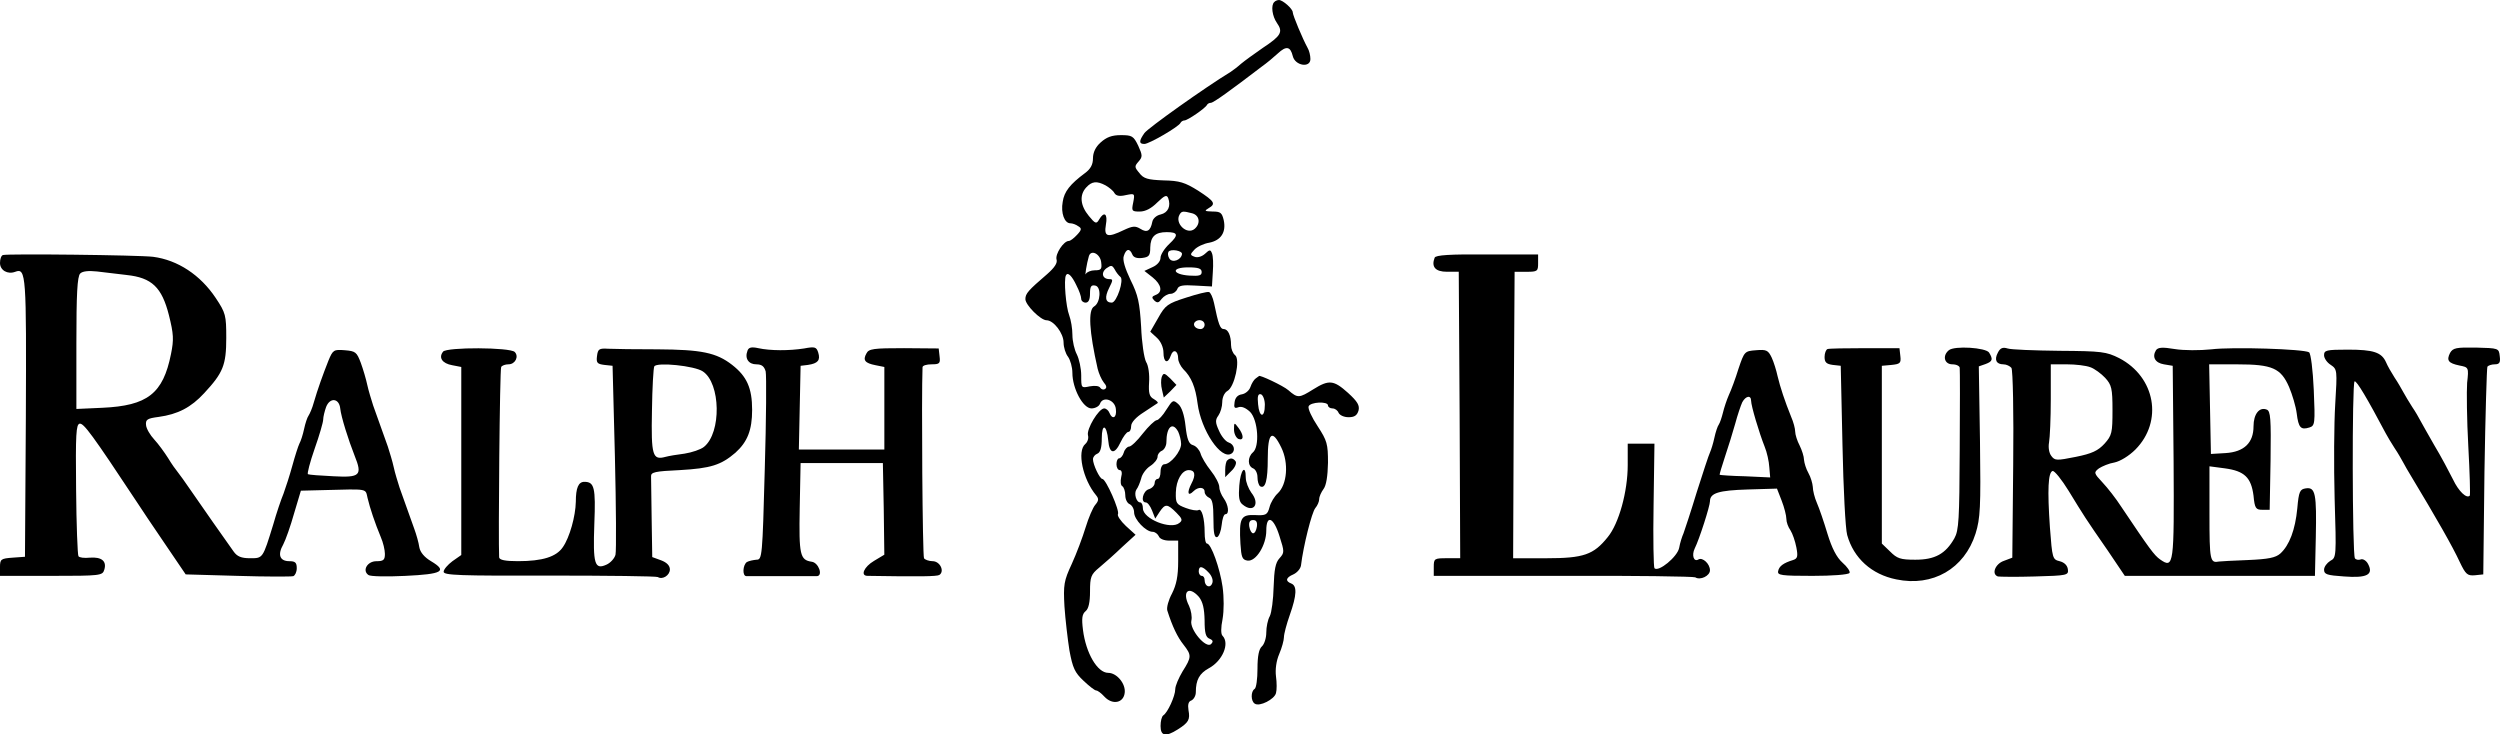 <svg xmlns:xlink="http://www.w3.org/1999/xlink" viewBox="0 0 197.021 57.884" style="shape-rendering:geometricPrecision; text-rendering:geometricPrecision; image-rendering:optimizeQuality; fill-rule:evenodd; clip-rule:evenodd" version="1.1" height="57.932mm" width="197.183mm" xml:space="preserve" xmlns="http://www.w3.org/2000/svg">
 <defs>
  <style type="text/css">
   
    .fil0 {fill:black}
   
  </style>
 </defs>
 <g id="Layer_x0020_1">
  <g id="_963595328">
   <path d="M100.422 0.162c-0.278,0.255 -0.162,1.111 0.209,1.644 0.509,0.718 0.324,1.019 -1.111,1.968 -0.672,0.463 -1.436,1.019 -1.713,1.25 -0.255,0.232 -0.625,0.51 -0.834,0.648 -2.014,1.227 -6.506,4.423 -6.784,4.816 -0.44,0.625 -0.44,0.857 0,0.857 0.37,0 2.732,-1.366 2.848,-1.667 0.046,-0.092 0.185,-0.185 0.301,-0.185 0.255,0 1.667,-0.973 1.783,-1.227 0.046,-0.093 0.186,-0.162 0.301,-0.162 0.208,0 1.551,-0.973 4.005,-2.848 0.394,-0.278 0.95,-0.741 1.274,-1.042 0.671,-0.625 0.996,-0.555 1.181,0.209 0.186,0.764 1.389,0.949 1.389,0.232 0,-0.278 -0.092,-0.672 -0.232,-0.903 -0.37,-0.671 -1.158,-2.547 -1.158,-2.778 0,-0.278 -0.787,-0.973 -1.088,-0.973 -0.116,0 -0.301,0.069 -0.371,0.162z" class="fil0"></path>
   <path d="M86.737 11.23c-0.393,0.347 -0.602,0.787 -0.602,1.25 0,0.486 -0.185,0.834 -0.625,1.158 -1.181,0.88 -1.644,1.459 -1.76,2.269 -0.162,0.88 0.139,1.69 0.602,1.69 0.162,0 0.44,0.093 0.625,0.232 0.278,0.162 0.278,0.278 -0.092,0.672 -0.255,0.278 -0.533,0.486 -0.649,0.486 -0.417,0 -1.088,1.042 -0.972,1.459 0.092,0.278 -0.162,0.648 -0.741,1.158 -1.482,1.274 -1.714,1.528 -1.714,1.968 0,0.463 1.204,1.667 1.667,1.667 0.556,0 1.343,1.019 1.343,1.76 0,0.37 0.162,0.88 0.347,1.111 0.185,0.255 0.347,0.833 0.347,1.274 0,1.227 0.834,2.802 1.505,2.802 0.278,0 0.602,-0.162 0.671,-0.371 0.232,-0.625 1.181,-0.301 1.25,0.417 0.093,0.695 -0.278,0.88 -0.509,0.301 -0.07,-0.185 -0.255,-0.347 -0.417,-0.347 -0.439,0.023 -1.389,1.621 -1.273,2.107 0.07,0.232 -0.023,0.533 -0.208,0.695 -0.671,0.555 -0.208,2.778 0.856,4.052 0.209,0.255 0.209,0.417 -0.069,0.741 -0.185,0.209 -0.532,1.019 -0.764,1.783 -0.232,0.764 -0.718,2.061 -1.088,2.871 -0.625,1.343 -0.671,1.644 -0.579,3.358 0.069,1.019 0.255,2.593 0.393,3.473 0.255,1.366 0.417,1.737 1.112,2.385 0.44,0.417 0.88,0.764 0.996,0.764 0.116,0 0.394,0.208 0.649,0.487 0.625,0.671 1.505,0.509 1.598,-0.301 0.092,-0.718 -0.625,-1.575 -1.297,-1.575 -0.857,0 -1.76,-1.552 -1.991,-3.381 -0.116,-0.926 -0.07,-1.25 0.208,-1.482 0.232,-0.185 0.347,-0.695 0.347,-1.551 0,-1.134 0.07,-1.343 0.718,-1.875 0.417,-0.347 1.228,-1.065 1.806,-1.621l1.065 -0.972 -0.764 -0.695c-0.417,-0.394 -0.694,-0.81 -0.625,-0.926 0.162,-0.255 -0.949,-2.779 -1.227,-2.779 -0.208,0 -0.741,-1.135 -0.741,-1.552 0,-0.185 0.162,-0.37 0.347,-0.44 0.232,-0.093 0.347,-0.463 0.347,-1.204 0,-1.227 0.394,-1.088 0.509,0.162 0.092,1.088 0.509,1.134 0.972,0.139 0.208,-0.44 0.486,-0.81 0.602,-0.81 0.139,0 0.232,-0.208 0.232,-0.463 0,-0.278 0.37,-0.695 0.996,-1.088 0.533,-0.347 1.018,-0.672 1.088,-0.718 0.069,-0.046 -0.07,-0.186 -0.301,-0.324 -0.347,-0.185 -0.417,-0.463 -0.37,-1.297 0.046,-0.602 -0.046,-1.343 -0.232,-1.621 -0.162,-0.301 -0.347,-1.552 -0.394,-2.779 -0.116,-1.899 -0.231,-2.477 -0.833,-3.682 -0.44,-0.926 -0.648,-1.598 -0.532,-1.899 0.185,-0.579 0.463,-0.625 0.671,-0.116 0.093,0.232 0.347,0.324 0.764,0.278 0.556,-0.069 0.649,-0.185 0.649,-0.833 0.023,-0.857 0.393,-1.204 1.296,-1.204 0.903,0 0.949,0.232 0.208,0.926 -0.393,0.37 -0.694,0.857 -0.694,1.088 0,0.278 -0.255,0.579 -0.625,0.741l-0.648 0.301 0.648 0.509c0.718,0.579 0.81,1.181 0.232,1.389 -0.301,0.116 -0.324,0.208 -0.093,0.44 0.232,0.208 0.347,0.185 0.579,-0.139 0.162,-0.208 0.486,-0.393 0.695,-0.393 0.208,0 0.44,-0.162 0.532,-0.371 0.093,-0.278 0.417,-0.347 1.436,-0.278l1.296 0.07 0.069 -1.135c0.047,-0.625 0.024,-1.274 -0.069,-1.482 -0.116,-0.301 -0.185,-0.301 -0.555,0.047 -0.232,0.208 -0.579,0.324 -0.81,0.231 -0.371,-0.139 -0.371,-0.185 -0.024,-0.556 0.208,-0.232 0.741,-0.486 1.181,-0.556 0.926,-0.185 1.343,-0.833 1.134,-1.783 -0.139,-0.579 -0.255,-0.672 -0.88,-0.672 -0.625,-0.023 -0.671,-0.046 -0.324,-0.255 0.602,-0.347 0.51,-0.532 -0.81,-1.389 -1.042,-0.648 -1.459,-0.787 -2.732,-0.81 -1.227,-0.046 -1.575,-0.139 -1.899,-0.579 -0.394,-0.463 -0.394,-0.532 -0.069,-0.903 0.324,-0.371 0.324,-0.487 -0.023,-1.251 -0.37,-0.764 -0.486,-0.834 -1.366,-0.834 -0.718,0 -1.135,0.162 -1.598,0.579zm0.394 3.381l0 0c0.278,0.162 0.602,0.417 0.694,0.602 0.139,0.231 0.417,0.278 0.903,0.162 0.695,-0.139 0.718,-0.139 0.579,0.579 -0.139,0.671 -0.116,0.718 0.509,0.718 0.463,0 0.926,-0.255 1.389,-0.718 0.579,-0.556 0.741,-0.625 0.857,-0.347 0.231,0.625 0,1.158 -0.602,1.297 -0.324,0.069 -0.602,0.324 -0.649,0.579 -0.139,0.718 -0.417,0.88 -0.926,0.556 -0.417,-0.255 -0.625,-0.232 -1.319,0.092 -1.297,0.625 -1.575,0.532 -1.412,-0.417 0.162,-0.88 -0.14,-1.088 -0.533,-0.417 -0.208,0.37 -0.301,0.347 -0.81,-0.278 -0.671,-0.81 -0.764,-1.644 -0.208,-2.246 0.44,-0.486 0.833,-0.532 1.528,-0.162zm6.83 2.2l0 0c0.579,0.162 0.672,0.81 0.185,1.227 -0.602,0.509 -1.598,-0.44 -1.181,-1.135 0.162,-0.278 0.278,-0.278 0.996,-0.092zm-0.81 3.218l0 0c-0.07,0.463 -0.764,0.718 -0.996,0.347 -0.116,-0.185 -0.139,-0.417 -0.069,-0.532 0.162,-0.255 1.111,-0.093 1.065,0.185zm-6.368 0.648l0 0c0.069,0.533 0,0.625 -0.509,0.625 -0.301,0 -0.625,0.139 -0.694,0.278 -0.116,0.301 0.069,-0.857 0.232,-1.389 0.162,-0.556 0.903,-0.185 0.972,0.486zm1.505 1.135l0 0c0.324,0.208 -0.278,2.038 -0.671,2.038 -0.509,0 -0.579,-0.417 -0.208,-1.158 0.301,-0.602 0.324,-0.695 0.023,-0.695 -0.556,0 -0.695,-0.51 -0.232,-0.857 0.371,-0.255 0.44,-0.255 0.649,0.093 0.116,0.232 0.324,0.486 0.44,0.579zm6.414 -0.371l0 0c0,0.278 -0.208,0.324 -0.973,0.278 -1.366,-0.093 -1.458,-0.648 -0.092,-0.648 0.81,0 1.065,0.092 1.065,0.37zm-9.864 1.065l0 0c0.208,0.394 0.37,0.857 0.37,1.042 0,0.162 0.162,0.301 0.347,0.301 0.232,0 0.347,-0.232 0.347,-0.718 0,-0.555 0.093,-0.695 0.417,-0.625 0.486,0.093 0.417,1.343 -0.092,1.644 -0.487,0.278 -0.394,1.945 0.277,4.909 0.093,0.37 0.301,0.857 0.487,1.088 0.208,0.232 0.255,0.417 0.092,0.509 -0.116,0.093 -0.301,0.023 -0.37,-0.092 -0.093,-0.162 -0.44,-0.185 -0.833,-0.116 -0.671,0.139 -0.671,0.139 -0.671,-0.857 0,-0.555 -0.162,-1.296 -0.347,-1.667 -0.185,-0.347 -0.347,-1.042 -0.347,-1.529 0,-0.509 -0.116,-1.181 -0.254,-1.551 -0.255,-0.649 -0.44,-2.802 -0.255,-3.149 0.139,-0.278 0.463,0.023 0.833,0.81zm-84.607 -2.408l0 0c-0.139,0.046 -0.231,0.324 -0.231,0.625 0,0.579 0.602,0.926 1.204,0.695 0.856,-0.324 0.88,0.231 0.833,11.485l-0.069 10.975 -0.973 0.07c-0.926,0.069 -0.996,0.116 -0.996,0.764l0 0.671 4.029 0c3.913,0 4.052,-0.023 4.191,-0.486 0.208,-0.672 -0.208,-1.019 -1.134,-0.949 -0.44,0.046 -0.834,0 -0.903,-0.116 -0.069,-0.116 -0.162,-2.478 -0.185,-5.279 -0.046,-4.376 0,-5.094 0.278,-5.164 0.324,-0.046 0.949,0.787 4.608,6.321 0.185,0.301 1.111,1.667 2.038,3.033l1.713 2.524 4.075 0.116c2.269,0.069 4.238,0.069 4.4,0.024 0.139,-0.047 0.278,-0.324 0.278,-0.625 0,-0.44 -0.116,-0.556 -0.579,-0.556 -0.764,0 -0.95,-0.509 -0.486,-1.319 0.185,-0.347 0.579,-1.459 0.857,-2.454l0.533 -1.783 1.806 -0.046c3.566,-0.092 3.265,-0.139 3.45,0.625 0.185,0.787 0.579,1.968 1.042,3.08 0.185,0.417 0.324,1.019 0.324,1.32 0,0.486 -0.116,0.579 -0.672,0.579 -0.718,0 -1.135,0.741 -0.625,1.088 0.139,0.116 1.435,0.139 2.894,0.069 2.941,-0.139 3.357,-0.37 2.038,-1.158 -0.509,-0.301 -0.856,-0.695 -0.926,-1.111 -0.046,-0.347 -0.232,-0.996 -0.393,-1.435 -0.162,-0.44 -0.417,-1.181 -0.579,-1.621 -0.162,-0.44 -0.417,-1.181 -0.579,-1.621 -0.139,-0.44 -0.371,-1.181 -0.463,-1.621 -0.093,-0.44 -0.324,-1.181 -0.463,-1.621 -0.162,-0.44 -0.417,-1.181 -0.579,-1.621 -0.162,-0.44 -0.417,-1.181 -0.579,-1.621 -0.139,-0.44 -0.37,-1.181 -0.463,-1.621 -0.093,-0.44 -0.324,-1.227 -0.51,-1.737 -0.324,-0.857 -0.417,-0.926 -1.274,-0.996 -0.856,-0.069 -0.926,-0.023 -1.273,0.81 -0.44,1.111 -0.857,2.269 -1.158,3.311 -0.116,0.44 -0.324,0.903 -0.417,1.042 -0.092,0.116 -0.254,0.602 -0.347,1.042 -0.093,0.44 -0.255,0.949 -0.371,1.157 -0.092,0.185 -0.347,0.973 -0.555,1.737 -0.208,0.764 -0.533,1.76 -0.694,2.2 -0.185,0.44 -0.556,1.528 -0.811,2.431 -0.834,2.709 -0.81,2.663 -1.829,2.663 -0.695,0 -1.019,-0.139 -1.297,-0.532 -0.695,-0.972 -2.547,-3.612 -3.357,-4.793 -0.44,-0.648 -0.926,-1.32 -1.042,-1.459 -0.139,-0.162 -0.486,-0.648 -0.764,-1.111 -0.278,-0.44 -0.764,-1.111 -1.088,-1.459 -0.324,-0.347 -0.625,-0.857 -0.648,-1.135 -0.046,-0.44 0.092,-0.532 0.996,-0.648 1.505,-0.208 2.547,-0.741 3.589,-1.875 1.482,-1.598 1.737,-2.2 1.737,-4.353 0,-1.783 -0.047,-1.968 -0.834,-3.149 -1.204,-1.806 -2.987,-2.987 -4.932,-3.241 -1.158,-0.139 -11.462,-0.255 -11.832,-0.139zm9.748 1.574l0 0c1.992,0.209 2.779,0.973 3.335,3.172 0.37,1.482 0.393,1.922 0.162,3.056 -0.625,3.126 -1.852,4.075 -5.418,4.237l-2.038 0.092 0 -5.187c0,-3.844 0.07,-5.256 0.301,-5.487 0.185,-0.185 0.648,-0.232 1.32,-0.162 0.579,0.07 1.621,0.185 2.338,0.278zm16.833 10.512l0 0c0.07,0.671 0.649,2.501 1.135,3.728 0.625,1.551 0.44,1.737 -1.667,1.621 -1.018,-0.046 -1.922,-0.116 -2.014,-0.162 -0.07,-0.046 0.162,-0.95 0.533,-2.015 0.37,-1.042 0.671,-2.084 0.671,-2.292 0,-0.209 0.116,-0.672 0.232,-0.996 0.301,-0.764 1.019,-0.695 1.111,0.116zm86.251 -11.878l0 0c-0.278,0.718 0.046,1.111 0.973,1.111l0.926 0 0.069 11.276 0.046 11.299 -1.042 0c-0.996,0 -1.042,0.023 -1.042,0.695l0 0.695 10.188 0c5.603,-0.023 10.281,0.046 10.42,0.116 0.394,0.255 1.159,-0.116 1.159,-0.555 0,-0.509 -0.58,-1.042 -0.903,-0.857 -0.371,0.232 -0.556,-0.324 -0.301,-0.857 0.371,-0.741 1.205,-3.357 1.205,-3.728 0,-0.648 0.695,-0.856 2.964,-0.926l2.316 -0.069 0.369 0.95c0.208,0.533 0.371,1.181 0.371,1.435 0,0.255 0.14,0.648 0.324,0.903 0.163,0.254 0.371,0.856 0.464,1.343 0.138,0.718 0.093,0.88 -0.254,0.996 -0.764,0.232 -1.112,0.486 -1.182,0.88 -0.069,0.324 0.255,0.37 2.709,0.37 1.529,0 2.825,-0.092 2.918,-0.232 0.07,-0.116 -0.185,-0.486 -0.556,-0.81 -0.464,-0.417 -0.833,-1.135 -1.181,-2.269 -0.278,-0.926 -0.648,-2.014 -0.833,-2.431 -0.185,-0.417 -0.325,-0.995 -0.325,-1.274 -0.023,-0.278 -0.161,-0.764 -0.346,-1.088 -0.185,-0.324 -0.324,-0.787 -0.348,-1.042 0,-0.255 -0.163,-0.764 -0.347,-1.134 -0.185,-0.347 -0.348,-0.857 -0.348,-1.088 0,-0.232 -0.138,-0.764 -0.324,-1.181 -0.486,-1.204 -0.857,-2.316 -1.065,-3.196 -0.093,-0.44 -0.301,-1.111 -0.463,-1.459 -0.278,-0.579 -0.416,-0.648 -1.227,-0.579 -0.904,0.069 -0.927,0.093 -1.389,1.459 -0.232,0.764 -0.579,1.69 -0.764,2.084 -0.163,0.37 -0.371,0.996 -0.464,1.389 -0.093,0.37 -0.231,0.787 -0.324,0.926 -0.093,0.116 -0.255,0.602 -0.348,1.042 -0.093,0.44 -0.254,0.95 -0.347,1.158 -0.094,0.185 -0.556,1.598 -1.042,3.126 -0.463,1.528 -0.949,2.987 -1.042,3.242 -0.116,0.254 -0.278,0.764 -0.347,1.158 -0.139,0.694 -1.621,1.922 -1.945,1.597 -0.069,-0.069 -0.116,-2.316 -0.069,-4.978l0.069 -4.839 -2.107 0 0 1.69c0,2.084 -0.695,4.608 -1.574,5.673 -1.111,1.389 -1.899,1.667 -4.839,1.667l-2.617 0 0.046 -11.299 0.07 -11.276 0.926 0c0.88,0 0.926,-0.046 0.926,-0.672l0 -0.695 -4.029 0c-2.894,-0.023 -4.052,0.047 -4.122,0.255zm24.939 11.276l0 0c0,0.394 0.625,2.501 1.065,3.612 0.184,0.44 0.346,1.181 0.369,1.621l0.07 0.811 -1.968 -0.092c-1.088,-0.023 -1.991,-0.093 -2.015,-0.116 -0.023,-0.023 0.163,-0.649 0.416,-1.413 0.255,-0.764 0.626,-1.945 0.811,-2.616 0.185,-0.695 0.439,-1.435 0.556,-1.69 0.278,-0.509 0.695,-0.579 0.695,-0.116z" class="fil0"></path>
   <path d="M93.475 23.456c-1.459,0.463 -1.644,0.602 -2.2,1.598l-0.625 1.088 0.532 0.486c0.301,0.278 0.509,0.764 0.509,1.158 0,0.788 0.347,0.926 0.579,0.232 0.185,-0.555 0.579,-0.394 0.579,0.232 0,0.232 0.186,0.602 0.394,0.833 0.648,0.625 0.973,1.436 1.135,2.709 0.278,2.13 1.852,4.469 2.662,3.959 0.347,-0.208 0.232,-0.741 -0.208,-0.88 -0.232,-0.069 -0.579,-0.486 -0.764,-0.926 -0.301,-0.648 -0.301,-0.857 -0.046,-1.204 0.162,-0.232 0.301,-0.695 0.301,-1.042 0,-0.37 0.162,-0.741 0.394,-0.88 0.579,-0.301 1.042,-2.477 0.625,-2.825 -0.186,-0.139 -0.325,-0.509 -0.325,-0.787 0,-0.764 -0.232,-1.274 -0.579,-1.274 -0.278,0 -0.417,-0.37 -0.764,-2.06 -0.093,-0.44 -0.278,-0.834 -0.394,-0.857 -0.139,-0.046 -0.949,0.162 -1.806,0.44zm1.459 2.13l0 0c0,0.185 -0.139,0.347 -0.324,0.347 -0.394,0 -0.649,-0.324 -0.44,-0.555 0.278,-0.278 0.764,-0.139 0.764,0.208zm-60.017 2.13l0 0c-0.371,0.463 -0.07,0.926 0.718,1.065l0.718 0.139 0 14.819 -0.695 0.486c-0.371,0.278 -0.695,0.649 -0.695,0.834 0,0.278 1.227,0.324 8.336,0.301 4.584,0 8.428,0.047 8.544,0.116 0.371,0.232 0.95,-0.139 0.95,-0.602 0,-0.301 -0.255,-0.556 -0.695,-0.718l-0.695 -0.255 -0.046 -2.964c-0.024,-1.621 -0.047,-3.149 -0.047,-3.381 -0.023,-0.347 0.278,-0.417 2.292,-0.51 2.409,-0.139 3.219,-0.394 4.353,-1.366 0.95,-0.857 1.32,-1.783 1.32,-3.381 0,-1.714 -0.417,-2.64 -1.575,-3.543 -1.25,-0.973 -2.431,-1.204 -5.881,-1.227 -1.69,0 -3.45,-0.023 -3.89,-0.046 -0.718,-0.046 -0.81,0.023 -0.88,0.579 -0.069,0.532 0.023,0.625 0.579,0.695l0.648 0.069 0.185 7.178c0.093,3.937 0.116,7.41 0.046,7.711 -0.069,0.278 -0.394,0.648 -0.718,0.787 -0.926,0.417 -1.065,-0.046 -0.95,-3.219 0.116,-2.871 0,-3.311 -0.787,-3.311 -0.463,0 -0.672,0.463 -0.672,1.575 -0.023,1.135 -0.486,2.802 -1.018,3.566 -0.51,0.764 -1.598,1.111 -3.543,1.111 -0.996,0 -1.459,-0.092 -1.482,-0.301 -0.07,-1.296 0.046,-14.842 0.162,-15.004 0.07,-0.116 0.324,-0.209 0.579,-0.209 0.532,0 0.834,-0.625 0.486,-0.973 -0.371,-0.37 -5.349,-0.393 -5.65,-0.023zm20.468 1.551l0 0c1.412,0.926 1.482,4.839 0.093,5.951 -0.255,0.208 -0.95,0.44 -1.528,0.532 -0.579,0.07 -1.25,0.185 -1.505,0.255 -1.019,0.278 -1.135,-0.092 -1.065,-3.635 0.023,-1.806 0.116,-3.404 0.185,-3.496 0.209,-0.347 3.172,-0.046 3.821,0.394z" class="fil0"></path>
   <path d="M58.906 27.647c-0.232,0.602 0.092,1.065 0.694,1.065 0.44,0 0.625,0.162 0.741,0.556 0.069,0.301 0.046,3.751 -0.07,7.687 -0.185,6.923 -0.208,7.154 -0.648,7.154 -0.255,0.023 -0.602,0.093 -0.764,0.185 -0.324,0.232 -0.371,1.088 -0.047,1.111l5.58 0c0.486,-0.047 0.116,-1.065 -0.417,-1.135 -0.926,-0.139 -1.019,-0.51 -0.95,-4.237l0.069 -3.542 6.484 0 0.069 3.612 0.046 3.612 -0.81 0.486c-0.787,0.463 -1.111,1.181 -0.509,1.181 4.168,0.069 5.442,0.046 5.65,-0.069 0.44,-0.278 0.069,-1.088 -0.533,-1.088 -0.278,0 -0.602,-0.116 -0.671,-0.232 -0.116,-0.185 -0.208,-12.712 -0.116,-15.05 0,-0.139 0.324,-0.232 0.718,-0.232 0.625,0 0.695,-0.069 0.625,-0.625l-0.07 -0.625 -2.732 -0.023c-2.408,0 -2.778,0.046 -2.963,0.417 -0.301,0.533 -0.116,0.764 0.718,0.926l0.695 0.139 0 6.506 -6.738 0 0.069 -3.311 0.069 -3.288 0.579 -0.069c0.787,-0.116 0.996,-0.371 0.81,-0.973 -0.139,-0.44 -0.255,-0.486 -1.111,-0.324 -1.181,0.185 -2.663,0.185 -3.612,-0.023 -0.532,-0.116 -0.764,-0.069 -0.856,0.208zm85.116 -0.139l0 0c-0.116,0.046 -0.231,0.324 -0.231,0.625 0,0.417 0.138,0.556 0.648,0.625l0.626 0.069 0.138 6.252c0.07,3.427 0.232,6.622 0.371,7.085 0.509,1.829 1.922,3.103 3.866,3.496 2.872,0.602 5.372,-0.834 6.252,-3.612 0.371,-1.204 0.418,-2.037 0.348,-7.27l-0.093 -5.904 0.532 -0.185c0.556,-0.208 0.602,-0.371 0.278,-0.903 -0.255,-0.394 -2.732,-0.555 -3.172,-0.185 -0.533,0.44 -0.348,1.111 0.278,1.111 0.324,0 0.579,0.139 0.579,0.278 0.023,0.162 0.023,3.103 0,6.507 -0.024,5.441 -0.07,6.298 -0.418,6.923 -0.695,1.227 -1.528,1.69 -3.079,1.69 -1.181,0 -1.436,-0.092 -1.991,-0.648l-0.649 -0.625 0 -14.009 0.764 -0.069c0.67,-0.069 0.764,-0.139 0.695,-0.695l-0.07 -0.625 -2.71 0c-1.505,0 -2.825,0.023 -2.963,0.069zm13.429 0.278l0 0c0.185,-0.37 0.394,-0.44 0.764,-0.324 0.255,0.092 2.108,0.162 4.099,0.185 3.311,0.023 3.682,0.069 4.7,0.579 2.848,1.482 3.474,4.978 1.274,7.201 -0.509,0.509 -1.204,0.926 -1.644,1.019 -0.439,0.069 -0.973,0.301 -1.227,0.463 -0.418,0.324 -0.418,0.37 0.277,1.111 0.395,0.417 1.067,1.274 1.483,1.922 2.222,3.311 2.593,3.82 3.056,4.145 1.088,0.764 1.111,0.44 1.065,-7.71l-0.07 -7.549 -0.694 -0.116c-0.695,-0.116 -0.95,-0.579 -0.625,-1.111 0.161,-0.232 0.509,-0.255 1.482,-0.093 0.695,0.116 1.991,0.116 2.871,0.023 1.69,-0.208 7.295,-0.023 7.711,0.232 0.138,0.092 0.301,1.389 0.371,2.964 0.116,2.663 0.093,2.825 -0.348,2.964 -0.672,0.208 -0.857,0.023 -0.996,-1.112 -0.07,-0.555 -0.348,-1.482 -0.602,-2.083 -0.649,-1.482 -1.32,-1.783 -4.076,-1.783l-2.222 0 0.069 3.519 0.07 3.543 1.158 -0.069c1.459,-0.092 2.199,-0.81 2.199,-2.107 0,-0.973 0.463,-1.552 1.042,-1.32 0.301,0.116 0.346,0.695 0.301,4.006l-0.07 3.89 -0.579 0c-0.509,0 -0.602,-0.116 -0.694,-1.111 -0.185,-1.436 -0.717,-1.945 -2.246,-2.153l-1.226 -0.162 0 3.751c0,3.705 0.046,3.89 0.763,3.751 0.117,-0.023 1.135,-0.069 2.27,-0.116 1.62,-0.069 2.176,-0.185 2.547,-0.509 0.717,-0.648 1.181,-1.876 1.342,-3.566 0.117,-1.343 0.208,-1.505 0.671,-1.574 0.764,-0.116 0.857,0.44 0.787,3.866l-0.068 3.033 -14.982 0 -1.342 -1.991c-1.783,-2.57 -1.875,-2.732 -3.08,-4.701 -0.555,-0.903 -1.134,-1.621 -1.274,-1.575 -0.346,0.116 -0.416,1.436 -0.208,4.446 0.185,2.454 0.208,2.524 0.764,2.663 0.371,0.093 0.602,0.324 0.649,0.625 0.069,0.486 -0.024,0.509 -2.617,0.579 -1.459,0.046 -2.778,0.023 -2.895,0 -0.532,-0.185 -0.208,-0.996 0.463,-1.227l0.672 -0.255 0.07 -7.317c0.046,-4.052 -0.024,-7.479 -0.14,-7.641 -0.116,-0.139 -0.394,-0.278 -0.625,-0.278 -0.579,0 -0.742,-0.37 -0.441,-0.926zm7.294 1.158l0 0c-0.348,-0.139 -1.181,-0.232 -1.875,-0.232l-1.251 0 0 2.755c0,1.505 -0.07,3.033 -0.138,3.404 -0.07,0.394 0,0.834 0.184,1.065 0.278,0.37 0.418,0.37 1.922,0.069 1.274,-0.255 1.76,-0.486 2.269,-1.042 0.579,-0.648 0.626,-0.856 0.626,-2.64 0,-1.713 -0.07,-1.991 -0.579,-2.547 -0.301,-0.324 -0.834,-0.718 -1.158,-0.834zm28.341 -1.134l0 0c-0.301,0.602 -0.138,0.81 0.742,0.996 0.717,0.139 0.74,0.139 0.602,1.366 -0.046,0.648 -0.023,2.917 0.093,5.002 0.116,2.107 0.163,3.844 0.116,3.89 -0.254,0.255 -0.88,-0.347 -1.319,-1.274 -0.302,-0.602 -0.95,-1.829 -1.482,-2.709 -0.51,-0.903 -1.02,-1.783 -1.112,-1.968 -0.093,-0.185 -0.371,-0.672 -0.625,-1.042 -0.255,-0.394 -0.556,-0.903 -0.695,-1.158 -0.14,-0.255 -0.441,-0.787 -0.694,-1.158 -0.255,-0.394 -0.556,-0.926 -0.672,-1.204 -0.348,-0.787 -0.995,-0.996 -3.01,-0.996 -1.69,0 -1.875,0.046 -1.875,0.44 0,0.232 0.231,0.579 0.532,0.764 0.51,0.347 0.51,0.417 0.348,3.103 -0.093,1.505 -0.116,4.863 -0.047,7.409 0.14,4.608 0.14,4.678 -0.346,4.932 -0.255,0.162 -0.486,0.463 -0.486,0.695 0,0.37 0.231,0.44 1.574,0.532 1.805,0.139 2.339,-0.139 1.898,-0.973 -0.138,-0.278 -0.417,-0.44 -0.578,-0.37 -0.185,0.069 -0.395,0.023 -0.464,-0.093 -0.209,-0.324 -0.233,-13.893 -0.024,-13.939 0.163,-0.069 1.02,1.389 2.456,4.098 0.138,0.255 0.439,0.765 0.695,1.158 0.254,0.371 0.555,0.903 0.694,1.158 0.138,0.255 0.371,0.672 0.532,0.926 2.131,3.543 3.334,5.65 3.913,6.9 0.464,0.972 0.602,1.088 1.181,1.042l0.671 -0.07 0.093 -8.104c0.07,-4.446 0.185,-8.173 0.231,-8.266 0.07,-0.092 0.325,-0.185 0.579,-0.185 0.371,0 0.464,-0.139 0.394,-0.648 -0.068,-0.625 -0.093,-0.625 -1.875,-0.672 -1.552,-0.023 -1.806,0.024 -2.038,0.417zm-101.533 1.898l0 0c-0.069,0.209 -0.069,0.672 0.024,1.019l0.139 0.602 0.51 -0.486 0.486 -0.509 -0.486 -0.509c-0.463,-0.44 -0.533,-0.463 -0.672,-0.116zm7.409 0.116l0 0c-0.139,0.093 -0.324,0.394 -0.417,0.672 -0.092,0.278 -0.394,0.532 -0.671,0.579 -0.324,0.046 -0.532,0.255 -0.579,0.625 -0.069,0.44 0,0.509 0.301,0.394 0.254,-0.093 0.579,0.046 0.926,0.37 0.625,0.649 0.764,2.756 0.208,3.196 -0.416,0.371 -0.416,1.065 0.023,1.25 0.185,0.069 0.347,0.37 0.347,0.695 0,0.324 0.092,0.625 0.208,0.718 0.417,0.232 0.602,-0.463 0.602,-2.176 0,-2.061 0.347,-2.362 1.065,-0.88 0.602,1.227 0.463,2.917 -0.278,3.612 -0.255,0.232 -0.556,0.718 -0.648,1.088 -0.162,0.602 -0.278,0.672 -1.134,0.625 -1.135,-0.046 -1.274,0.232 -1.158,2.269 0.069,1.065 0.139,1.25 0.555,1.32 0.671,0.092 1.482,-1.227 1.482,-2.362 0,-1.297 0.579,-1.065 1.042,0.44 0.393,1.227 0.393,1.297 0,1.736 -0.324,0.347 -0.417,0.903 -0.463,2.246 -0.024,0.996 -0.162,2.038 -0.301,2.316 -0.162,0.278 -0.278,0.856 -0.278,1.296 0,0.44 -0.162,0.926 -0.347,1.089 -0.231,0.208 -0.347,0.741 -0.347,1.76 0,0.787 -0.093,1.528 -0.232,1.597 -0.301,0.186 -0.301,0.973 0.023,1.158 0.37,0.255 1.551,-0.347 1.667,-0.834 0.07,-0.232 0.07,-0.833 0,-1.32 -0.069,-0.532 0.023,-1.227 0.255,-1.76 0.209,-0.486 0.371,-1.089 0.371,-1.32 0,-0.255 0.208,-1.042 0.463,-1.76 0.556,-1.575 0.579,-2.292 0.116,-2.477 -0.486,-0.185 -0.44,-0.463 0.162,-0.718 0.301,-0.139 0.556,-0.44 0.602,-0.695 0.185,-1.551 0.856,-4.214 1.135,-4.538 0.162,-0.185 0.301,-0.509 0.301,-0.694 0,-0.209 0.162,-0.556 0.347,-0.811 0.209,-0.278 0.324,-0.996 0.347,-2.061 0,-1.482 -0.07,-1.737 -0.81,-2.871 -0.463,-0.695 -0.787,-1.389 -0.718,-1.575 0.139,-0.347 1.528,-0.417 1.528,-0.069 0,0.116 0.162,0.232 0.347,0.232 0.209,0 0.417,0.162 0.486,0.347 0.093,0.185 0.417,0.347 0.788,0.347 0.463,0 0.671,-0.139 0.787,-0.533 0.092,-0.393 -0.07,-0.694 -0.834,-1.389 -1.135,-1.019 -1.505,-1.042 -2.732,-0.278 -1.111,0.695 -1.227,0.718 -1.968,0.069 -0.393,-0.347 -2.315,-1.25 -2.315,-1.111 0,0 -0.116,0.093 -0.255,0.185zm0.718 2.084l0 0c0,1.065 -0.44,1.019 -0.532,-0.046 -0.07,-0.648 0,-0.857 0.232,-0.787 0.162,0.07 0.301,0.44 0.301,0.834zm-0.625 9.586l0 0c-0.046,0.301 -0.162,0.533 -0.301,0.533 -0.116,0 -0.255,-0.232 -0.301,-0.533 -0.047,-0.347 0.046,-0.509 0.301,-0.509 0.255,0 0.347,0.162 0.301,0.509zm-7.132 -9.216l0 0c-0.278,0.463 -0.625,0.834 -0.764,0.834 -0.162,0.023 -0.648,0.486 -1.088,1.041 -0.44,0.579 -0.926,1.042 -1.088,1.042 -0.139,0 -0.347,0.209 -0.417,0.463 -0.069,0.255 -0.255,0.463 -0.371,0.463 -0.116,0 -0.208,0.208 -0.208,0.463 0,0.255 0.116,0.463 0.255,0.463 0.162,0 0.209,0.232 0.116,0.556 -0.069,0.324 -0.046,0.648 0.093,0.718 0.116,0.069 0.232,0.394 0.232,0.718 0,0.324 0.162,0.625 0.347,0.695 0.185,0.093 0.347,0.371 0.347,0.648 0,0.556 0.926,1.529 1.459,1.529 0.185,0 0.394,0.162 0.486,0.347 0.069,0.208 0.417,0.347 0.833,0.347l0.695 0 0 1.621c0,1.181 -0.139,1.853 -0.486,2.547 -0.278,0.509 -0.44,1.111 -0.37,1.343 0.393,1.251 0.81,2.107 1.274,2.686 0.648,0.834 0.648,0.973 -0.07,2.107 -0.301,0.509 -0.579,1.135 -0.579,1.412 0,0.532 -0.602,1.853 -0.949,2.061 -0.116,0.093 -0.208,0.44 -0.208,0.833 0,0.787 0.393,0.88 1.343,0.278 0.88,-0.555 0.996,-0.787 0.857,-1.528 -0.069,-0.44 0,-0.695 0.232,-0.764 0.185,-0.093 0.347,-0.37 0.347,-0.648 0,-0.973 0.278,-1.482 1.042,-1.899 1.065,-0.579 1.644,-1.945 1.065,-2.547 -0.139,-0.116 -0.139,-0.648 0,-1.319 0.116,-0.672 0.116,-1.714 0,-2.547 -0.208,-1.459 -0.903,-3.404 -1.227,-3.404 -0.116,0 -0.185,-0.394 -0.185,-0.88 0,-1.111 -0.231,-1.922 -0.486,-1.76 -0.116,0.069 -0.579,0 -0.996,-0.162 -0.741,-0.278 -0.81,-0.37 -0.788,-1.227 0.024,-0.972 0.486,-1.76 1.019,-1.76 0.486,0 0.579,0.371 0.208,1.065 -0.37,0.718 -0.278,1.042 0.162,0.602 0.37,-0.371 0.88,-0.347 0.88,0.046 0,0.185 0.162,0.37 0.347,0.463 0.255,0.092 0.347,0.509 0.347,1.667 0,1.111 0.069,1.505 0.301,1.436 0.139,-0.069 0.301,-0.486 0.347,-0.949 0.046,-0.463 0.162,-0.857 0.301,-0.857 0.324,0 0.232,-0.741 -0.139,-1.25 -0.185,-0.255 -0.347,-0.648 -0.347,-0.88 0,-0.255 -0.301,-0.834 -0.671,-1.297 -0.371,-0.463 -0.741,-1.089 -0.81,-1.366 -0.093,-0.278 -0.347,-0.579 -0.602,-0.649 -0.324,-0.092 -0.463,-0.463 -0.579,-1.505 -0.092,-0.857 -0.301,-1.505 -0.579,-1.737 -0.393,-0.347 -0.44,-0.324 -0.926,0.44zm0.926 1.737l0 0c0.116,0.255 0.232,0.695 0.232,0.973 0,0.579 -0.833,1.598 -1.32,1.598 -0.162,0 -0.301,0.255 -0.301,0.579 0,0.324 -0.093,0.579 -0.232,0.579 -0.116,0 -0.232,0.139 -0.232,0.324 0,0.185 -0.208,0.417 -0.463,0.486 -0.463,0.139 -0.672,1.042 -0.232,1.042 0.139,0 0.347,0.278 0.486,0.625l0.255 0.648 0.347 -0.533c0.44,-0.649 0.602,-0.649 1.32,0.07 0.463,0.463 0.509,0.602 0.232,0.81 -0.671,0.555 -2.871,-0.324 -2.871,-1.158 0,-0.255 -0.093,-0.463 -0.208,-0.463 -0.324,0 -0.51,-0.718 -0.301,-1.019 0.116,-0.139 0.278,-0.532 0.37,-0.856 0.069,-0.347 0.394,-0.787 0.718,-0.996 0.324,-0.208 0.579,-0.533 0.579,-0.741 0,-0.185 0.162,-0.394 0.347,-0.463 0.185,-0.093 0.347,-0.394 0.347,-0.672 0,-1.204 0.486,-1.644 0.926,-0.833zm2.431 11.137l0 0c0.232,0.255 0.347,0.602 0.255,0.81 -0.162,0.44 -0.602,0.255 -0.602,-0.255 0,-0.185 -0.092,-0.324 -0.231,-0.324 -0.116,0 -0.232,-0.162 -0.232,-0.347 0,-0.486 0.301,-0.44 0.81,0.116zm-0.787 1.899l0 0c0.301,0.394 0.417,0.903 0.439,1.829 0,1.019 0.093,1.343 0.394,1.459 0.278,0.116 0.301,0.232 0.116,0.417 -0.394,0.393 -1.714,-1.158 -1.552,-1.853 0.069,-0.278 -0.023,-0.81 -0.185,-1.158 -0.579,-1.135 -0.023,-1.621 0.788,-0.695z" class="fil0"></path>
   <path d="M97.25 33.852c0,0.324 0.162,0.648 0.347,0.741 0.44,0.162 0.44,-0.301 0,-0.88 -0.324,-0.44 -0.347,-0.44 -0.347,0.139zm-0.532 2.431l0 0c-0.093,0.069 -0.162,0.417 -0.162,0.741l0 0.579 0.486 -0.486c0.278,-0.255 0.417,-0.602 0.347,-0.741 -0.185,-0.278 -0.44,-0.324 -0.671,-0.093zm0.949 1.968l0 0c-0.069,0.903 -0.023,1.296 0.255,1.505 0.857,0.718 1.413,-0.024 0.695,-0.926 -0.232,-0.324 -0.44,-0.857 -0.44,-1.181 0,-1.112 -0.417,-0.625 -0.509,0.602z" class="fil0"></path>
  </g>
 </g>
</svg>
